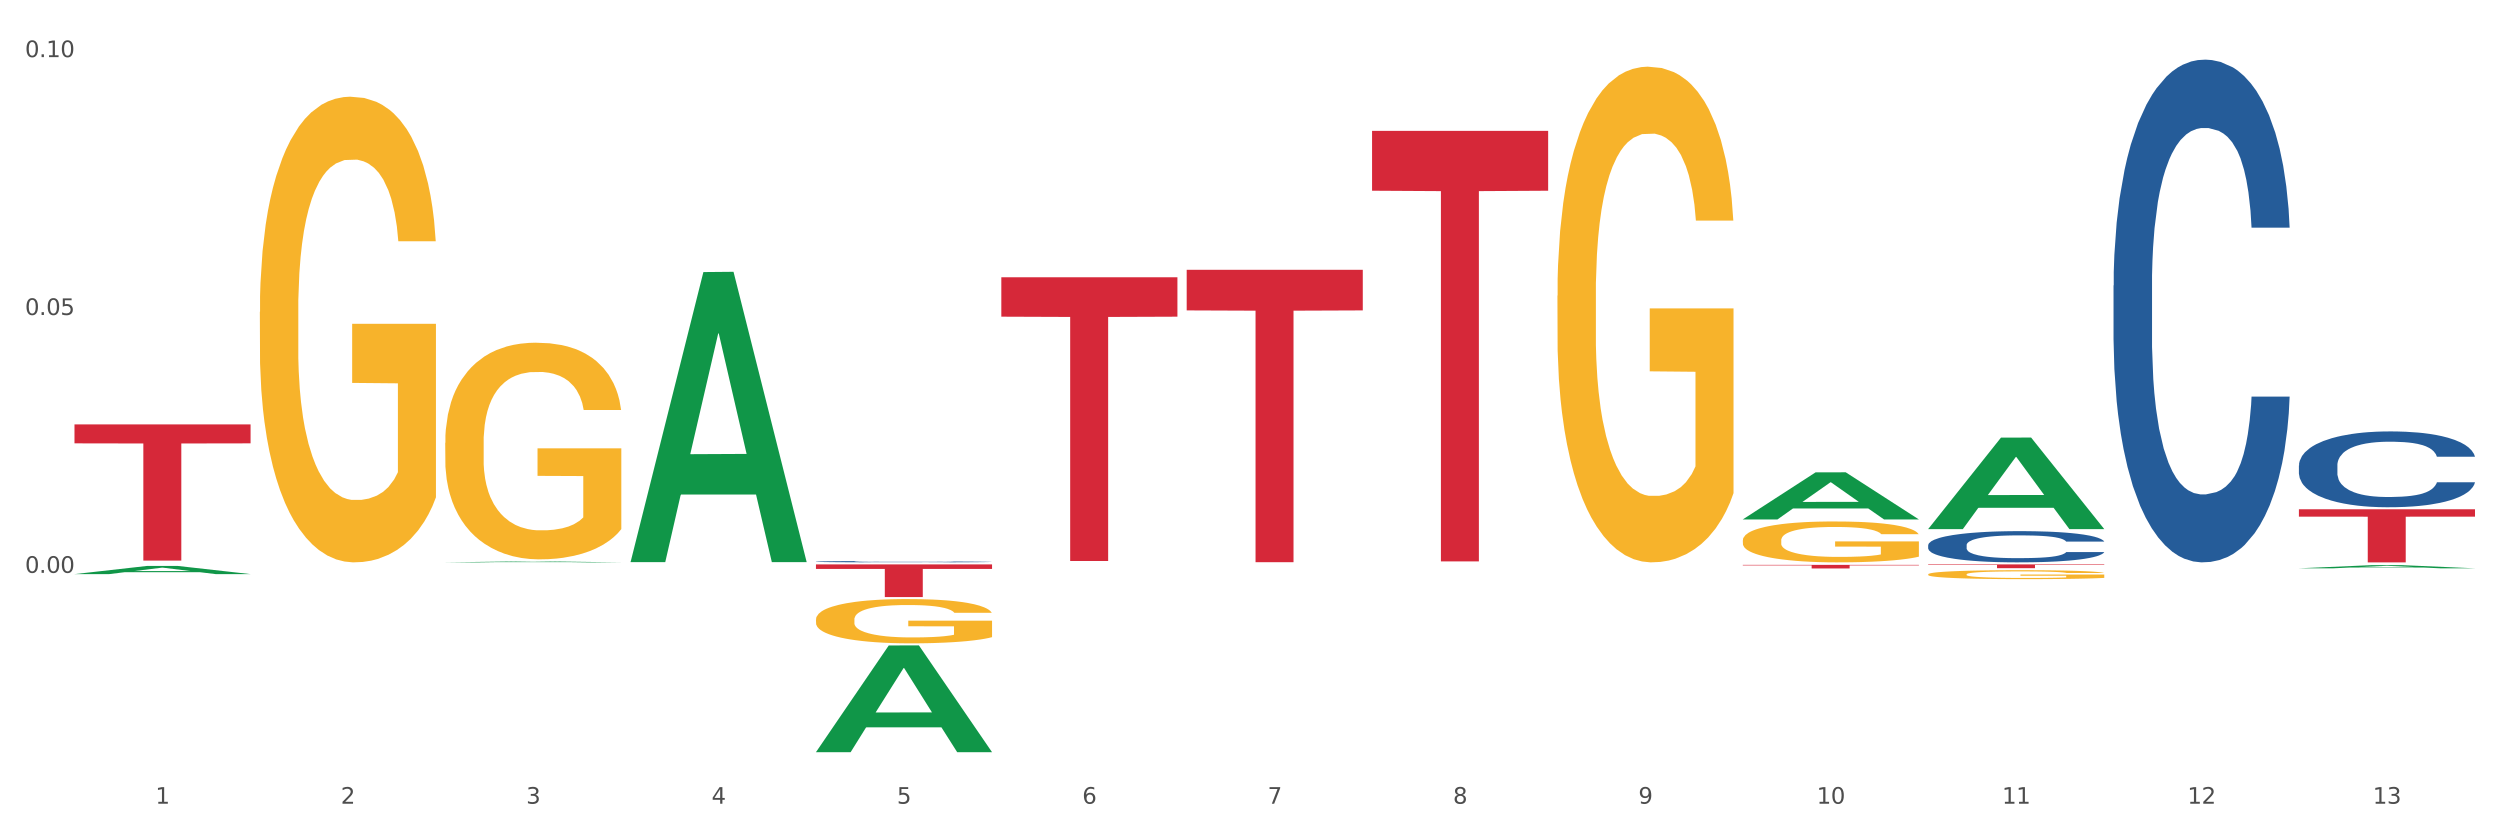 <?xml version="1.0" encoding="utf-8" standalone="no"?>
<!DOCTYPE svg PUBLIC "-//W3C//DTD SVG 1.1//EN"
  "http://www.w3.org/Graphics/SVG/1.1/DTD/svg11.dtd">
<svg xmlns:xlink="http://www.w3.org/1999/xlink" width="1080pt" height="360pt" viewBox="0 0 1080 360" xmlns="http://www.w3.org/2000/svg" version="1.1">
 <rect x="0" y="0" width="1080" height="360" fill="#333333" stroke="none"/>
 <defs>
  <style type="text/css">*{stroke-linejoin: round; stroke-linecap: butt}</style>
 </defs>
 <g id="figure_1">
  <g id="patch_1">
   <path d="M 0 360 
L 1080 360 
L 1080 0 
L 0 0 
z
" style="fill: #ffffff; stroke: #ffffff; stroke-linejoin: miter"/>
  </g>
  <g id="axes_1">
   <g id="matplotlib.axis_1">
    <g id="xtick_1">
     <g id="text_1">
      <!-- 1 -->
      <g style="fill: #4d4d4d" transform="translate(67.159 347.204) scale(0.096 -0.096)">
       <defs>
        <path id="DejaVuSans-31" d="M 794 531 
L 1825 531 
L 1825 4091 
L 703 3866 
L 703 4441 
L 1819 4666 
L 2450 4666 
L 2450 531 
L 3481 531 
L 3481 0 
L 794 0 
L 794 531 
z
" transform="scale(0.016)"/>
       </defs>
       <use xlink:href="#DejaVuSans-31"/>
      </g>
     </g>
    </g>
    <g id="xtick_2">
     <g id="text_2">
      <!-- 2 -->
      <g style="fill: #4d4d4d" transform="translate(147.238 347.204) scale(0.096 -0.096)">
       <defs>
        <path id="DejaVuSans-32" d="M 1228 531 
L 3431 531 
L 3431 0 
L 469 0 
L 469 531 
Q 828 903 1448 1529 
Q 2069 2156 2228 2338 
Q 2531 2678 2651 2914 
Q 2772 3150 2772 3378 
Q 2772 3750 2511 3984 
Q 2250 4219 1831 4219 
Q 1534 4219 1204 4116 
Q 875 4013 500 3803 
L 500 4441 
Q 881 4594 1212 4672 
Q 1544 4750 1819 4750 
Q 2544 4750 2975 4387 
Q 3406 4025 3406 3419 
Q 3406 3131 3298 2873 
Q 3191 2616 2906 2266 
Q 2828 2175 2409 1742 
Q 1991 1309 1228 531 
z
" transform="scale(0.016)"/>
       </defs>
       <use xlink:href="#DejaVuSans-32"/>
      </g>
     </g>
    </g>
    <g id="xtick_3">
     <g id="text_3">
      <!-- 3 -->
      <g style="fill: #4d4d4d" transform="translate(227.317 347.204) scale(0.096 -0.096)">
       <defs>
        <path id="DejaVuSans-33" d="M 2597 2516 
Q 3050 2419 3304 2112 
Q 3559 1806 3559 1356 
Q 3559 666 3084 287 
Q 2609 -91 1734 -91 
Q 1441 -91 1130 -33 
Q 819 25 488 141 
L 488 750 
Q 750 597 1062 519 
Q 1375 441 1716 441 
Q 2309 441 2620 675 
Q 2931 909 2931 1356 
Q 2931 1769 2642 2001 
Q 2353 2234 1838 2234 
L 1294 2234 
L 1294 2753 
L 1863 2753 
Q 2328 2753 2575 2939 
Q 2822 3125 2822 3475 
Q 2822 3834 2567 4026 
Q 2313 4219 1838 4219 
Q 1578 4219 1281 4162 
Q 984 4106 628 3988 
L 628 4550 
Q 988 4650 1302 4700 
Q 1616 4750 1894 4750 
Q 2613 4750 3031 4423 
Q 3450 4097 3450 3541 
Q 3450 3153 3228 2886 
Q 3006 2619 2597 2516 
z
" transform="scale(0.016)"/>
       </defs>
       <use xlink:href="#DejaVuSans-33"/>
      </g>
     </g>
    </g>
    <g id="xtick_4">
     <g id="text_4">
      <!-- 4 -->
      <g style="fill: #4d4d4d" transform="translate(307.396 347.204) scale(0.096 -0.096)">
       <defs>
        <path id="DejaVuSans-34" d="M 2419 4116 
L 825 1625 
L 2419 1625 
L 2419 4116 
z
M 2253 4666 
L 3047 4666 
L 3047 1625 
L 3713 1625 
L 3713 1100 
L 3047 1100 
L 3047 0 
L 2419 0 
L 2419 1100 
L 313 1100 
L 313 1709 
L 2253 4666 
z
" transform="scale(0.016)"/>
       </defs>
       <use xlink:href="#DejaVuSans-34"/>
      </g>
     </g>
    </g>
    <g id="xtick_5">
     <g id="text_5">
      <!-- 5 -->
      <g style="fill: #4d4d4d" transform="translate(387.475 347.204) scale(0.096 -0.096)">
       <defs>
        <path id="DejaVuSans-35" d="M 691 4666 
L 3169 4666 
L 3169 4134 
L 1269 4134 
L 1269 2991 
Q 1406 3038 1543 3061 
Q 1681 3084 1819 3084 
Q 2600 3084 3056 2656 
Q 3513 2228 3513 1497 
Q 3513 744 3044 326 
Q 2575 -91 1722 -91 
Q 1428 -91 1123 -41 
Q 819 9 494 109 
L 494 744 
Q 775 591 1075 516 
Q 1375 441 1709 441 
Q 2250 441 2565 725 
Q 2881 1009 2881 1497 
Q 2881 1984 2565 2268 
Q 2250 2553 1709 2553 
Q 1456 2553 1204 2497 
Q 953 2441 691 2322 
L 691 4666 
z
" transform="scale(0.016)"/>
       </defs>
       <use xlink:href="#DejaVuSans-35"/>
      </g>
     </g>
    </g>
    <g id="xtick_6">
     <g id="text_6">
      <!-- 6 -->
      <g style="fill: #4d4d4d" transform="translate(467.554 347.204) scale(0.096 -0.096)">
       <defs>
        <path id="DejaVuSans-36" d="M 2113 2584 
Q 1688 2584 1439 2293 
Q 1191 2003 1191 1497 
Q 1191 994 1439 701 
Q 1688 409 2113 409 
Q 2538 409 2786 701 
Q 3034 994 3034 1497 
Q 3034 2003 2786 2293 
Q 2538 2584 2113 2584 
z
M 3366 4563 
L 3366 3988 
Q 3128 4100 2886 4159 
Q 2644 4219 2406 4219 
Q 1781 4219 1451 3797 
Q 1122 3375 1075 2522 
Q 1259 2794 1537 2939 
Q 1816 3084 2150 3084 
Q 2853 3084 3261 2657 
Q 3669 2231 3669 1497 
Q 3669 778 3244 343 
Q 2819 -91 2113 -91 
Q 1303 -91 875 529 
Q 447 1150 447 2328 
Q 447 3434 972 4092 
Q 1497 4750 2381 4750 
Q 2619 4750 2861 4703 
Q 3103 4656 3366 4563 
z
" transform="scale(0.016)"/>
       </defs>
       <use xlink:href="#DejaVuSans-36"/>
      </g>
     </g>
    </g>
    <g id="xtick_7">
     <g id="text_7">
      <!-- 7 -->
      <g style="fill: #4d4d4d" transform="translate(547.634 347.204) scale(0.096 -0.096)">
       <defs>
        <path id="DejaVuSans-37" d="M 525 4666 
L 3525 4666 
L 3525 4397 
L 1831 0 
L 1172 0 
L 2766 4134 
L 525 4134 
L 525 4666 
z
" transform="scale(0.016)"/>
       </defs>
       <use xlink:href="#DejaVuSans-37"/>
      </g>
     </g>
    </g>
    <g id="xtick_8">
     <g id="text_8">
      <!-- 8 -->
      <g style="fill: #4d4d4d" transform="translate(627.713 347.204) scale(0.096 -0.096)">
       <defs>
        <path id="DejaVuSans-38" d="M 2034 2216 
Q 1584 2216 1326 1975 
Q 1069 1734 1069 1313 
Q 1069 891 1326 650 
Q 1584 409 2034 409 
Q 2484 409 2743 651 
Q 3003 894 3003 1313 
Q 3003 1734 2745 1975 
Q 2488 2216 2034 2216 
z
M 1403 2484 
Q 997 2584 770 2862 
Q 544 3141 544 3541 
Q 544 4100 942 4425 
Q 1341 4750 2034 4750 
Q 2731 4750 3128 4425 
Q 3525 4100 3525 3541 
Q 3525 3141 3298 2862 
Q 3072 2584 2669 2484 
Q 3125 2378 3379 2068 
Q 3634 1759 3634 1313 
Q 3634 634 3220 271 
Q 2806 -91 2034 -91 
Q 1263 -91 848 271 
Q 434 634 434 1313 
Q 434 1759 690 2068 
Q 947 2378 1403 2484 
z
M 1172 3481 
Q 1172 3119 1398 2916 
Q 1625 2713 2034 2713 
Q 2441 2713 2670 2916 
Q 2900 3119 2900 3481 
Q 2900 3844 2670 4047 
Q 2441 4250 2034 4250 
Q 1625 4250 1398 4047 
Q 1172 3844 1172 3481 
z
" transform="scale(0.016)"/>
       </defs>
       <use xlink:href="#DejaVuSans-38"/>
      </g>
     </g>
    </g>
    <g id="xtick_9">
     <g id="text_9">
      <!-- 9 -->
      <g style="fill: #4d4d4d" transform="translate(707.792 347.204) scale(0.096 -0.096)">
       <defs>
        <path id="DejaVuSans-39" d="M 703 97 
L 703 672 
Q 941 559 1184 500 
Q 1428 441 1663 441 
Q 2288 441 2617 861 
Q 2947 1281 2994 2138 
Q 2813 1869 2534 1725 
Q 2256 1581 1919 1581 
Q 1219 1581 811 2004 
Q 403 2428 403 3163 
Q 403 3881 828 4315 
Q 1253 4750 1959 4750 
Q 2769 4750 3195 4129 
Q 3622 3509 3622 2328 
Q 3622 1225 3098 567 
Q 2575 -91 1691 -91 
Q 1453 -91 1209 -44 
Q 966 3 703 97 
z
M 1959 2075 
Q 2384 2075 2632 2365 
Q 2881 2656 2881 3163 
Q 2881 3666 2632 3958 
Q 2384 4250 1959 4250 
Q 1534 4250 1286 3958 
Q 1038 3666 1038 3163 
Q 1038 2656 1286 2365 
Q 1534 2075 1959 2075 
z
" transform="scale(0.016)"/>
       </defs>
       <use xlink:href="#DejaVuSans-39"/>
      </g>
     </g>
    </g>
    <g id="xtick_10">
     <g id="text_10">
      <!-- 10 -->
      <g style="fill: #4d4d4d" transform="translate(784.817 347.204) scale(0.096 -0.096)">
       <defs>
        <path id="DejaVuSans-30" d="M 2034 4250 
Q 1547 4250 1301 3770 
Q 1056 3291 1056 2328 
Q 1056 1369 1301 889 
Q 1547 409 2034 409 
Q 2525 409 2770 889 
Q 3016 1369 3016 2328 
Q 3016 3291 2770 3770 
Q 2525 4250 2034 4250 
z
M 2034 4750 
Q 2819 4750 3233 4129 
Q 3647 3509 3647 2328 
Q 3647 1150 3233 529 
Q 2819 -91 2034 -91 
Q 1250 -91 836 529 
Q 422 1150 422 2328 
Q 422 3509 836 4129 
Q 1250 4750 2034 4750 
z
" transform="scale(0.016)"/>
       </defs>
       <use xlink:href="#DejaVuSans-31"/>
       <use xlink:href="#DejaVuSans-30" transform="translate(63.623 0)"/>
      </g>
     </g>
    </g>
    <g id="xtick_11">
     <g id="text_11">
      <!-- 11 -->
      <g style="fill: #4d4d4d" transform="translate(864.896 347.204) scale(0.096 -0.096)">
       <use xlink:href="#DejaVuSans-31"/>
       <use xlink:href="#DejaVuSans-31" transform="translate(63.623 0)"/>
      </g>
     </g>
    </g>
    <g id="xtick_12">
     <g id="text_12">
      <!-- 12 -->
      <g style="fill: #4d4d4d" transform="translate(944.975 347.204) scale(0.096 -0.096)">
       <use xlink:href="#DejaVuSans-31"/>
       <use xlink:href="#DejaVuSans-32" transform="translate(63.623 0)"/>
      </g>
     </g>
    </g>
    <g id="xtick_13">
     <g id="text_13">
      <!-- 13 -->
      <g style="fill: #4d4d4d" transform="translate(1025.054 347.204) scale(0.096 -0.096)">
       <use xlink:href="#DejaVuSans-31"/>
       <use xlink:href="#DejaVuSans-33" transform="translate(63.623 0)"/>
      </g>
     </g>
    </g>
    <g id="xtick_14"/>
    <g id="xtick_15"/>
    <g id="xtick_16"/>
    <g id="xtick_17"/>
    <g id="xtick_18"/>
    <g id="xtick_19"/>
    <g id="xtick_20"/>
    <g id="xtick_21"/>
    <g id="xtick_22"/>
    <g id="xtick_23"/>
    <g id="xtick_24"/>
    <g id="xtick_25"/>
   </g>
   <g id="matplotlib.axis_2">
    <g id="ytick_1">
     <g id="text_14">
      <!-- 0.00 -->
      <g style="fill: #4d4d4d" transform="translate(10.8 247.465) scale(0.096 -0.096)">
       <defs>
        <path id="DejaVuSans-2e" d="M 684 794 
L 1344 794 
L 1344 0 
L 684 0 
L 684 794 
z
" transform="scale(0.016)"/>
       </defs>
       <use xlink:href="#DejaVuSans-30"/>
       <use xlink:href="#DejaVuSans-2e" transform="translate(63.623 0)"/>
       <use xlink:href="#DejaVuSans-30" transform="translate(95.41 0)"/>
       <use xlink:href="#DejaVuSans-30" transform="translate(159.033 0)"/>
      </g>
     </g>
    </g>
    <g id="ytick_2">
     <g id="text_15">
      <!-- 0.05 -->
      <g style="fill: #4d4d4d" transform="translate(10.8 136.073) scale(0.096 -0.096)">
       <use xlink:href="#DejaVuSans-30"/>
       <use xlink:href="#DejaVuSans-2e" transform="translate(63.623 0)"/>
       <use xlink:href="#DejaVuSans-30" transform="translate(95.41 0)"/>
       <use xlink:href="#DejaVuSans-35" transform="translate(159.033 0)"/>
      </g>
     </g>
    </g>
    <g id="ytick_3">
     <g id="text_16">
      <!-- 0.10 -->
      <g style="fill: #4d4d4d" transform="translate(10.8 24.68) scale(0.096 -0.096)">
       <use xlink:href="#DejaVuSans-30"/>
       <use xlink:href="#DejaVuSans-2e" transform="translate(63.623 0)"/>
       <use xlink:href="#DejaVuSans-31" transform="translate(95.41 0)"/>
       <use xlink:href="#DejaVuSans-30" transform="translate(159.033 0)"/>
      </g>
     </g>
    </g>
    <g id="ytick_4"/>
    <g id="ytick_5"/>
    <g id="ytick_6"/>
   </g>
   <g id="PolyCollection_1">
    <path d="M 32.175 248.01 
L 32.253 248.007 
L 63.625 244.475 
L 76.644 244.472 
L 108.25 248.017 
L 93.192 248.017 
L 86.369 247.191 
L 53.978 247.191 
L 53.743 247.205 
L 47.155 248.017 
L 32.175 248.017 
L 32.175 248.01 
L 58.056 246.699 
L 82.291 246.695 
L 70.291 245.227 
L 70.134 245.221 
L 69.977 245.231 
L 57.978 246.695 
L 58.056 246.699 
L 32.175 248.01 
z
" clip-path="url(#p2972d39bee)" style="fill: #109648"/>
    <path d="M 832.967 243.818 
L 909.042 243.818 
L 909.042 244.046 
L 879.116 244.047 
L 879.116 245.455 
L 862.712 245.455 
L 862.712 244.047 
L 832.967 244.046 
L 832.967 243.82 
L 832.967 243.818 
z
" clip-path="url(#p2972d39bee)" style="fill: #d62839"/>
    <path d="M 752.887 244.027 
L 828.963 244.027 
L 828.963 244.241 
L 799.037 244.242 
L 799.037 245.57 
L 782.632 245.57 
L 782.632 244.242 
L 752.887 244.241 
L 752.887 244.028 
L 752.887 244.027 
z
" clip-path="url(#p2972d39bee)" style="fill: #d62839"/>
    <path d="M 592.729 56.548 
L 668.804 56.548 
L 668.804 82.392 
L 638.879 82.567 
L 638.879 242.52 
L 622.474 242.52 
L 622.474 82.567 
L 592.729 82.392 
L 592.729 56.723 
L 592.729 56.548 
z
" clip-path="url(#p2972d39bee)" style="fill: #d62839"/>
    <path d="M 512.65 116.54 
L 588.725 116.54 
L 588.725 134.094 
L 558.8 134.213 
L 558.8 242.856 
L 542.395 242.856 
L 542.395 134.213 
L 512.65 134.094 
L 512.65 116.659 
L 512.65 116.54 
z
" clip-path="url(#p2972d39bee)" style="fill: #d62839"/>
    <path d="M 432.571 119.769 
L 508.646 119.769 
L 508.646 136.806 
L 478.721 136.921 
L 478.721 242.361 
L 462.316 242.361 
L 462.316 136.921 
L 432.571 136.806 
L 432.571 119.885 
L 432.571 119.769 
z
" clip-path="url(#p2972d39bee)" style="fill: #d62839"/>
    <path d="M 352.492 243.818 
L 428.567 243.818 
L 428.567 245.779 
L 398.641 245.792 
L 398.641 257.926 
L 382.237 257.926 
L 382.237 245.792 
L 352.492 245.779 
L 352.492 243.831 
L 352.492 243.818 
z
" clip-path="url(#p2972d39bee)" style="fill: #d62839"/>
    <path d="M 352.492 242.618 
L 352.582 242.618 
L 352.582 242.602 
L 352.851 242.582 
L 353.84 242.544 
L 355.099 242.515 
L 357.258 242.481 
L 358.427 242.467 
L 359.955 242.451 
L 363.103 242.426 
L 366.699 242.404 
L 369.217 242.392 
L 371.106 242.385 
L 375.332 242.371 
L 377.76 242.365 
L 380.278 242.36 
L 382.436 242.357 
L 386.033 242.353 
L 388.911 242.351 
L 392.238 242.351 
L 395.025 242.351 
L 398.712 242.354 
L 404.108 242.36 
L 406.176 242.364 
L 408.963 242.37 
L 411.841 242.379 
L 414.179 242.388 
L 416.877 242.4 
L 419.664 242.417 
L 422.362 242.437 
L 424.25 242.456 
L 425.779 242.476 
L 427.128 242.501 
L 428.117 242.527 
L 428.567 242.55 
L 412.111 242.55 
L 411.661 242.53 
L 410.762 242.508 
L 409.863 242.493 
L 408.874 242.481 
L 407.345 242.468 
L 405.996 242.459 
L 403.748 242.449 
L 401.68 242.442 
L 399.971 242.438 
L 397.903 242.435 
L 393.497 242.432 
L 390.349 242.432 
L 388.371 242.433 
L 385.943 242.436 
L 383.875 242.439 
L 381.447 242.446 
L 379.559 242.453 
L 377.67 242.462 
L 376.591 242.469 
L 374.972 242.481 
L 373.893 242.49 
L 372.455 242.507 
L 371.645 242.519 
L 370.207 242.55 
L 369.577 242.573 
L 369.307 242.589 
L 369.127 242.606 
L 369.127 242.691 
L 369.667 242.729 
L 370.117 242.745 
L 370.836 242.764 
L 372.185 242.788 
L 374.163 242.811 
L 376.231 242.828 
L 377.94 242.838 
L 379.559 242.846 
L 381.177 242.852 
L 383.155 242.857 
L 384.774 242.861 
L 387.202 242.864 
L 390.08 242.865 
L 392.328 242.865 
L 396.914 242.863 
L 398.982 242.86 
L 400.96 242.856 
L 403.118 242.85 
L 404.827 242.844 
L 405.816 242.839 
L 407.435 242.828 
L 408.694 242.818 
L 409.773 242.805 
L 410.492 242.794 
L 411.302 242.778 
L 411.931 242.759 
L 412.111 242.75 
L 428.567 242.75 
L 428.207 242.769 
L 427.578 242.788 
L 426.319 242.814 
L 425.33 242.828 
L 423.801 242.846 
L 422.182 242.862 
L 419.934 242.878 
L 417.866 242.891 
L 415.708 242.902 
L 413.37 242.912 
L 409.143 242.925 
L 407.615 242.929 
L 404.377 242.936 
L 401.86 242.939 
L 398.173 242.943 
L 394.396 242.945 
L 390.439 242.946 
L 386.932 242.945 
L 383.066 242.942 
L 380.638 242.938 
L 377.94 242.933 
L 374.793 242.926 
L 371.825 242.917 
L 369.038 242.906 
L 366.43 242.893 
L 364.002 242.879 
L 360.854 242.856 
L 358.516 242.833 
L 356.808 242.812 
L 355.639 242.794 
L 354.47 242.771 
L 353.84 242.755 
L 352.851 242.717 
L 352.492 242.682 
L 352.492 242.618 
z
" clip-path="url(#p2972d39bee)" style="fill: #255c99"/>
    <path d="M 832.967 235.515 
L 833.056 235.502 
L 833.056 235.157 
L 833.326 234.689 
L 834.315 233.826 
L 835.574 233.173 
L 837.732 232.409 
L 838.901 232.089 
L 840.43 231.731 
L 843.577 231.152 
L 847.174 230.659 
L 849.692 230.388 
L 851.581 230.216 
L 855.807 229.908 
L 858.235 229.772 
L 860.753 229.661 
L 862.911 229.587 
L 866.508 229.501 
L 869.385 229.464 
L 872.713 229.452 
L 875.5 229.464 
L 879.187 229.513 
L 884.583 229.661 
L 886.651 229.747 
L 889.438 229.895 
L 892.316 230.092 
L 894.654 230.29 
L 897.352 230.573 
L 900.139 230.943 
L 902.837 231.411 
L 904.725 231.842 
L 906.254 232.298 
L 907.603 232.853 
L 908.592 233.457 
L 909.042 233.962 
L 892.586 233.962 
L 892.136 233.506 
L 891.237 233.013 
L 890.338 232.68 
L 889.348 232.409 
L 887.82 232.101 
L 886.471 231.904 
L 884.223 231.67 
L 882.155 231.522 
L 880.446 231.436 
L 878.378 231.362 
L 873.972 231.288 
L 870.824 231.288 
L 868.846 231.312 
L 866.418 231.374 
L 864.35 231.46 
L 861.922 231.608 
L 860.033 231.768 
L 858.145 231.978 
L 857.066 232.126 
L 855.447 232.397 
L 854.368 232.619 
L 852.929 233.001 
L 852.12 233.272 
L 850.681 233.974 
L 850.052 234.492 
L 849.782 234.849 
L 849.602 235.244 
L 849.602 237.166 
L 850.142 238.029 
L 850.591 238.398 
L 851.311 238.817 
L 852.66 239.36 
L 854.638 239.89 
L 856.706 240.272 
L 858.415 240.506 
L 860.033 240.678 
L 861.652 240.814 
L 863.63 240.937 
L 865.249 241.011 
L 867.677 241.085 
L 870.554 241.122 
L 872.803 241.122 
L 877.389 241.06 
L 879.457 240.999 
L 881.435 240.912 
L 883.593 240.777 
L 885.302 240.629 
L 886.291 240.518 
L 887.91 240.284 
L 889.169 240.038 
L 890.248 239.754 
L 890.967 239.508 
L 891.776 239.138 
L 892.406 238.719 
L 892.586 238.497 
L 909.042 238.497 
L 908.682 238.941 
L 908.053 239.372 
L 906.794 239.951 
L 905.804 240.284 
L 904.276 240.691 
L 902.657 241.036 
L 900.409 241.418 
L 898.341 241.701 
L 896.183 241.948 
L 893.845 242.169 
L 889.618 242.478 
L 888.09 242.564 
L 884.852 242.712 
L 882.334 242.798 
L 878.648 242.884 
L 874.871 242.934 
L 870.914 242.946 
L 867.407 242.921 
L 863.54 242.847 
L 861.113 242.773 
L 858.415 242.662 
L 855.268 242.49 
L 852.3 242.28 
L 849.512 242.034 
L 846.905 241.75 
L 844.477 241.43 
L 841.329 240.9 
L 838.991 240.383 
L 837.283 239.902 
L 836.114 239.495 
L 834.945 238.978 
L 834.315 238.62 
L 833.326 237.758 
L 832.967 236.957 
L 832.967 235.515 
z
" clip-path="url(#p2972d39bee)" style="fill: #255c99"/>
    <path d="M 913.046 123.345 
L 913.136 123.146 
L 913.136 117.593 
L 913.405 110.056 
L 914.395 96.172 
L 915.653 85.659 
L 917.812 73.362 
L 918.981 68.205 
L 920.509 62.453 
L 923.657 53.131 
L 927.254 45.197 
L 929.771 40.834 
L 931.66 38.057 
L 935.886 33.098 
L 938.314 30.916 
L 940.832 29.131 
L 942.99 27.941 
L 946.587 26.553 
L 949.465 25.958 
L 952.792 25.759 
L 955.579 25.958 
L 959.266 26.751 
L 964.662 29.131 
L 966.73 30.52 
L 969.518 32.9 
L 972.395 36.073 
L 974.733 39.247 
L 977.431 43.809 
L 980.218 49.759 
L 982.916 57.296 
L 984.805 64.238 
L 986.333 71.577 
L 987.682 80.502 
L 988.671 90.221 
L 989.121 98.353 
L 972.665 98.353 
L 972.215 91.015 
L 971.316 83.081 
L 970.417 77.726 
L 969.428 73.362 
L 967.899 68.403 
L 966.55 65.23 
L 964.302 61.461 
L 962.234 59.081 
L 960.525 57.693 
L 958.457 56.503 
L 954.051 55.313 
L 950.903 55.313 
L 948.925 55.709 
L 946.497 56.701 
L 944.429 58.09 
L 942.001 60.47 
L 940.113 63.048 
L 938.224 66.42 
L 937.145 68.8 
L 935.527 73.164 
L 934.447 76.734 
L 933.009 82.882 
L 932.199 87.246 
L 930.761 98.552 
L 930.131 106.882 
L 929.861 112.634 
L 929.681 118.981 
L 929.681 149.923 
L 930.221 163.807 
L 930.671 169.757 
L 931.39 176.501 
L 932.739 185.228 
L 934.717 193.757 
L 936.785 199.905 
L 938.494 203.674 
L 940.113 206.451 
L 941.731 208.632 
L 943.71 210.616 
L 945.328 211.806 
L 947.756 212.996 
L 950.634 213.591 
L 952.882 213.591 
L 957.468 212.599 
L 959.536 211.608 
L 961.514 210.219 
L 963.673 208.037 
L 965.381 205.657 
L 966.37 203.872 
L 967.989 200.104 
L 969.248 196.137 
L 970.327 191.575 
L 971.046 187.608 
L 971.856 181.658 
L 972.485 174.914 
L 972.665 171.344 
L 989.121 171.344 
L 988.761 178.484 
L 988.132 185.426 
L 986.873 194.748 
L 985.884 200.104 
L 984.355 206.649 
L 982.736 212.203 
L 980.488 218.351 
L 978.42 222.913 
L 976.262 226.88 
L 973.924 230.45 
L 969.697 235.409 
L 968.169 236.797 
L 964.931 239.177 
L 962.414 240.566 
L 958.727 241.954 
L 954.95 242.748 
L 950.993 242.946 
L 947.486 242.549 
L 943.62 241.359 
L 941.192 240.169 
L 938.494 238.384 
L 935.347 235.607 
L 932.379 232.235 
L 929.592 228.268 
L 926.984 223.707 
L 924.556 218.55 
L 921.409 210.021 
L 919.071 201.69 
L 917.362 193.955 
L 916.193 187.41 
L 915.024 179.079 
L 914.395 173.327 
L 913.405 159.443 
L 913.046 146.551 
L 913.046 123.345 
z
" clip-path="url(#p2972d39bee)" style="fill: #255c99"/>
    <path d="M 993.125 201.091 
L 993.215 201.061 
L 993.215 200.224 
L 993.485 199.087 
L 994.474 196.992 
L 995.733 195.406 
L 997.891 193.551 
L 999.06 192.773 
L 1000.588 191.905 
L 1003.736 190.499 
L 1007.333 189.302 
L 1009.851 188.644 
L 1011.739 188.225 
L 1015.965 187.477 
L 1018.393 187.148 
L 1020.911 186.879 
L 1023.069 186.699 
L 1026.666 186.49 
L 1029.544 186.4 
L 1032.871 186.37 
L 1035.659 186.4 
L 1039.345 186.519 
L 1044.741 186.879 
L 1046.809 187.088 
L 1049.597 187.447 
L 1052.474 187.926 
L 1054.812 188.405 
L 1057.51 189.093 
L 1060.298 189.99 
L 1062.995 191.127 
L 1064.884 192.175 
L 1066.412 193.282 
L 1067.761 194.628 
L 1068.75 196.094 
L 1069.2 197.321 
L 1052.744 197.321 
L 1052.294 196.214 
L 1051.395 195.017 
L 1050.496 194.209 
L 1049.507 193.551 
L 1047.978 192.803 
L 1046.629 192.324 
L 1044.381 191.756 
L 1042.313 191.397 
L 1040.604 191.187 
L 1038.536 191.008 
L 1034.13 190.828 
L 1030.983 190.828 
L 1029.004 190.888 
L 1026.576 191.038 
L 1024.508 191.247 
L 1022.08 191.606 
L 1020.192 191.995 
L 1018.303 192.504 
L 1017.224 192.863 
L 1015.606 193.521 
L 1014.527 194.06 
L 1013.088 194.987 
L 1012.278 195.646 
L 1010.84 197.351 
L 1010.21 198.608 
L 1009.94 199.476 
L 1009.761 200.433 
L 1009.761 205.101 
L 1010.3 207.195 
L 1010.75 208.093 
L 1011.469 209.11 
L 1012.818 210.427 
L 1014.796 211.714 
L 1016.865 212.641 
L 1018.573 213.21 
L 1020.192 213.629 
L 1021.81 213.958 
L 1023.789 214.257 
L 1025.407 214.436 
L 1027.835 214.616 
L 1030.713 214.706 
L 1032.961 214.706 
L 1037.547 214.556 
L 1039.615 214.406 
L 1041.594 214.197 
L 1043.752 213.868 
L 1045.46 213.509 
L 1046.449 213.24 
L 1048.068 212.671 
L 1049.327 212.073 
L 1050.406 211.384 
L 1051.125 210.786 
L 1051.935 209.888 
L 1052.564 208.871 
L 1052.744 208.332 
L 1069.2 208.332 
L 1068.84 209.41 
L 1068.211 210.457 
L 1066.952 211.863 
L 1065.963 212.671 
L 1064.434 213.658 
L 1062.815 214.496 
L 1060.567 215.424 
L 1058.499 216.112 
L 1056.341 216.71 
L 1054.003 217.249 
L 1049.777 217.997 
L 1048.248 218.207 
L 1045.011 218.566 
L 1042.493 218.775 
L 1038.806 218.984 
L 1035.029 219.104 
L 1031.072 219.134 
L 1027.565 219.074 
L 1023.699 218.895 
L 1021.271 218.715 
L 1018.573 218.446 
L 1015.426 218.027 
L 1012.458 217.518 
L 1009.671 216.92 
L 1007.063 216.232 
L 1004.635 215.454 
L 1001.488 214.167 
L 999.15 212.91 
L 997.441 211.743 
L 996.272 210.756 
L 995.103 209.499 
L 994.474 208.632 
L 993.485 206.537 
L 993.125 204.592 
L 993.125 201.091 
z
" clip-path="url(#p2972d39bee)" style="fill: #255c99"/>
    <path d="M 32.175 183.354 
L 108.25 183.354 
L 108.25 191.528 
L 78.325 191.583 
L 78.325 242.17 
L 61.92 242.17 
L 61.92 191.583 
L 32.175 191.528 
L 32.175 183.409 
L 32.175 183.354 
z
" clip-path="url(#p2972d39bee)" style="fill: #d62839"/>
    <path d="M 832.967 248.113 
L 833.056 248.11 
L 833.056 247.983 
L 833.236 247.873 
L 834.134 247.609 
L 835.481 247.39 
L 836.469 247.273 
L 837.457 247.178 
L 838.625 247.083 
L 840.062 246.984 
L 842.667 246.839 
L 844.283 246.765 
L 846.259 246.687 
L 849.852 246.574 
L 852.457 246.511 
L 855.151 246.458 
L 859.552 246.394 
L 862.427 246.366 
L 865.48 246.345 
L 869.163 246.331 
L 871.947 246.327 
L 878.055 246.338 
L 883.264 246.37 
L 885.779 246.394 
L 889.012 246.437 
L 890.719 246.465 
L 893.503 246.521 
L 896.377 246.596 
L 898.353 246.659 
L 901.317 246.779 
L 903.563 246.899 
L 905.629 247.047 
L 906.706 247.15 
L 907.515 247.245 
L 908.233 247.355 
L 908.952 247.527 
L 892.785 247.527 
L 892.156 247.404 
L 891.168 247.287 
L 889.731 247.175 
L 888.474 247.104 
L 886.318 247.016 
L 884.342 246.959 
L 882.276 246.917 
L 879.761 246.882 
L 877.785 246.864 
L 875.001 246.85 
L 869.522 246.853 
L 865.84 246.882 
L 863.325 246.917 
L 861.708 246.949 
L 860.271 246.984 
L 858.654 247.033 
L 856.768 247.107 
L 855.421 247.175 
L 854.074 247.259 
L 852.996 247.344 
L 852.008 247.443 
L 851.199 247.549 
L 850.571 247.658 
L 850.032 247.792 
L 849.583 248.015 
L 849.583 248.498 
L 849.762 248.608 
L 850.211 248.752 
L 850.75 248.862 
L 851.648 248.992 
L 852.457 249.081 
L 853.984 249.208 
L 855.69 249.314 
L 857.038 249.381 
L 858.385 249.437 
L 860.72 249.515 
L 863.325 249.578 
L 865.57 249.617 
L 868.624 249.652 
L 870.69 249.667 
L 872.486 249.674 
L 876.887 249.674 
L 880.031 249.663 
L 883.534 249.638 
L 886.228 249.607 
L 888.474 249.568 
L 890.988 249.504 
L 892.605 249.444 
L 892.605 248.706 
L 872.845 248.703 
L 872.845 248.212 
L 909.042 248.212 
L 909.042 249.652 
L 907.515 249.727 
L 905.808 249.794 
L 904.012 249.854 
L 901.317 249.928 
L 898.084 249.998 
L 895.21 250.048 
L 892.156 250.09 
L 888.563 250.129 
L 883.893 250.164 
L 881.019 250.178 
L 877.426 250.189 
L 873.205 250.192 
L 869.522 250.185 
L 865.929 250.168 
L 862.157 250.136 
L 858.475 250.09 
L 855.69 250.044 
L 852.906 249.988 
L 849.942 249.914 
L 847.607 249.843 
L 845.81 249.779 
L 843.834 249.698 
L 841.679 249.592 
L 840.062 249.497 
L 838.625 249.398 
L 837.098 249.271 
L 836.02 249.162 
L 834.942 249.024 
L 834.314 248.922 
L 833.595 248.763 
L 833.056 248.541 
L 832.967 248.113 
z
" clip-path="url(#p2972d39bee)" style="fill: #f7b32b"/>
    <path d="M 752.887 233.439 
L 752.977 233.423 
L 752.977 232.842 
L 753.157 232.342 
L 754.055 231.131 
L 755.402 230.13 
L 756.39 229.598 
L 757.378 229.162 
L 758.546 228.726 
L 759.983 228.274 
L 762.588 227.612 
L 764.204 227.273 
L 766.18 226.918 
L 769.773 226.402 
L 772.378 226.111 
L 775.072 225.869 
L 779.473 225.579 
L 782.347 225.449 
L 785.401 225.353 
L 789.084 225.288 
L 791.868 225.272 
L 797.976 225.32 
L 803.185 225.466 
L 805.7 225.579 
L 808.933 225.772 
L 810.64 225.901 
L 813.424 226.16 
L 816.298 226.499 
L 818.274 226.789 
L 821.238 227.338 
L 823.484 227.887 
L 825.549 228.565 
L 826.627 229.033 
L 827.436 229.468 
L 828.154 229.969 
L 828.873 230.76 
L 812.706 230.76 
L 812.077 230.195 
L 811.089 229.662 
L 809.652 229.146 
L 808.394 228.823 
L 806.239 228.419 
L 804.263 228.161 
L 802.197 227.967 
L 799.682 227.806 
L 797.706 227.725 
L 794.922 227.661 
L 789.443 227.677 
L 785.76 227.806 
L 783.246 227.967 
L 781.629 228.113 
L 780.192 228.274 
L 778.575 228.5 
L 776.689 228.839 
L 775.342 229.146 
L 773.994 229.533 
L 772.917 229.92 
L 771.929 230.372 
L 771.12 230.857 
L 770.492 231.357 
L 769.953 231.97 
L 769.504 232.987 
L 769.504 235.198 
L 769.683 235.699 
L 770.132 236.361 
L 770.671 236.861 
L 771.569 237.458 
L 772.378 237.862 
L 773.905 238.443 
L 775.611 238.927 
L 776.958 239.234 
L 778.306 239.492 
L 780.641 239.847 
L 783.246 240.137 
L 785.491 240.315 
L 788.545 240.476 
L 790.611 240.541 
L 792.407 240.573 
L 796.808 240.573 
L 799.952 240.525 
L 803.454 240.412 
L 806.149 240.267 
L 808.394 240.089 
L 810.909 239.798 
L 812.526 239.524 
L 812.526 236.151 
L 792.766 236.135 
L 792.766 233.891 
L 828.963 233.891 
L 828.963 240.476 
L 827.436 240.815 
L 825.729 241.122 
L 823.933 241.396 
L 821.238 241.735 
L 818.005 242.058 
L 815.131 242.284 
L 812.077 242.478 
L 808.484 242.655 
L 803.814 242.817 
L 800.94 242.881 
L 797.347 242.93 
L 793.125 242.946 
L 789.443 242.914 
L 785.85 242.833 
L 782.078 242.688 
L 778.395 242.478 
L 775.611 242.268 
L 772.827 242.01 
L 769.863 241.671 
L 767.528 241.348 
L 765.731 241.057 
L 763.755 240.686 
L 761.6 240.202 
L 759.983 239.766 
L 758.546 239.314 
L 757.019 238.733 
L 755.941 238.233 
L 754.863 237.603 
L 754.235 237.135 
L 753.516 236.409 
L 752.977 235.392 
L 752.887 233.439 
z
" clip-path="url(#p2972d39bee)" style="fill: #f7b32b"/>
    <path d="M 672.808 127.754 
L 672.898 127.559 
L 672.898 120.518 
L 673.078 114.455 
L 673.976 99.787 
L 675.323 87.662 
L 676.311 81.208 
L 677.299 75.928 
L 678.467 70.647 
L 679.904 65.171 
L 682.508 57.153 
L 684.125 53.046 
L 686.101 48.743 
L 689.694 42.485 
L 692.299 38.964 
L 694.993 36.031 
L 699.394 32.511 
L 702.268 30.946 
L 705.322 29.773 
L 709.005 28.99 
L 711.789 28.795 
L 717.896 29.381 
L 723.106 31.142 
L 725.621 32.511 
L 728.854 34.857 
L 730.561 36.422 
L 733.345 39.551 
L 736.219 43.658 
L 738.195 47.179 
L 741.159 53.828 
L 743.405 60.477 
L 745.47 68.691 
L 746.548 74.363 
L 747.357 79.643 
L 748.075 85.706 
L 748.794 95.289 
L 732.626 95.289 
L 731.998 88.444 
L 731.01 81.99 
L 729.573 75.732 
L 728.315 71.821 
L 726.16 66.931 
L 724.184 63.802 
L 722.118 61.455 
L 719.603 59.5 
L 717.627 58.522 
L 714.843 57.739 
L 709.364 57.935 
L 705.681 59.5 
L 703.166 61.455 
L 701.55 63.215 
L 700.113 65.171 
L 698.496 67.909 
L 696.61 72.016 
L 695.263 75.732 
L 693.915 80.426 
L 692.837 85.119 
L 691.849 90.595 
L 691.041 96.463 
L 690.412 102.525 
L 689.873 109.957 
L 689.424 122.278 
L 689.424 149.071 
L 689.604 155.134 
L 690.053 163.153 
L 690.592 169.215 
L 691.49 176.451 
L 692.299 181.341 
L 693.825 188.381 
L 695.532 194.249 
L 696.879 197.964 
L 698.226 201.094 
L 700.562 205.396 
L 703.166 208.916 
L 705.412 211.068 
L 708.466 213.023 
L 710.531 213.806 
L 712.328 214.197 
L 716.729 214.197 
L 719.872 213.61 
L 723.375 212.241 
L 726.07 210.481 
L 728.315 208.33 
L 730.83 204.809 
L 732.447 201.485 
L 732.447 160.61 
L 712.687 160.415 
L 712.687 133.23 
L 748.883 133.23 
L 748.883 213.023 
L 747.357 217.13 
L 745.65 220.846 
L 743.854 224.171 
L 741.159 228.278 
L 737.926 232.189 
L 735.052 234.927 
L 731.998 237.274 
L 728.405 239.426 
L 723.735 241.381 
L 720.86 242.164 
L 717.268 242.75 
L 713.046 242.946 
L 709.364 242.555 
L 705.771 241.577 
L 701.999 239.817 
L 698.316 237.274 
L 695.532 234.732 
L 692.748 231.603 
L 689.784 227.496 
L 687.448 223.584 
L 685.652 220.064 
L 683.676 215.566 
L 681.52 209.699 
L 679.904 204.418 
L 678.467 198.942 
L 676.94 191.902 
L 675.862 185.839 
L 674.784 178.212 
L 674.155 172.54 
L 673.437 163.739 
L 672.898 151.418 
L 672.808 127.754 
z
" clip-path="url(#p2972d39bee)" style="fill: #f7b32b"/>
    <path d="M 352.492 267.638 
L 352.581 267.621 
L 352.581 266.992 
L 352.761 266.45 
L 353.659 265.14 
L 355.006 264.057 
L 355.994 263.48 
L 356.982 263.009 
L 358.15 262.537 
L 359.587 262.048 
L 362.192 261.332 
L 363.809 260.965 
L 365.785 260.58 
L 369.377 260.021 
L 371.982 259.707 
L 374.676 259.445 
L 379.078 259.13 
L 381.952 258.991 
L 385.005 258.886 
L 388.688 258.816 
L 391.472 258.799 
L 397.58 258.851 
L 402.789 259.008 
L 405.304 259.13 
L 408.538 259.34 
L 410.244 259.48 
L 413.028 259.759 
L 415.903 260.126 
L 417.879 260.441 
L 420.843 261.035 
L 423.088 261.629 
L 425.154 262.362 
L 426.232 262.869 
L 427.04 263.341 
L 427.758 263.882 
L 428.477 264.738 
L 412.31 264.738 
L 411.681 264.127 
L 410.693 263.55 
L 409.256 262.991 
L 407.999 262.642 
L 405.843 262.205 
L 403.867 261.926 
L 401.801 261.716 
L 399.286 261.541 
L 397.31 261.454 
L 394.526 261.384 
L 389.047 261.401 
L 385.365 261.541 
L 382.85 261.716 
L 381.233 261.873 
L 379.796 262.048 
L 378.179 262.292 
L 376.293 262.659 
L 374.946 262.991 
L 373.599 263.41 
L 372.521 263.83 
L 371.533 264.319 
L 370.724 264.843 
L 370.096 265.384 
L 369.557 266.048 
L 369.108 267.149 
L 369.108 269.542 
L 369.287 270.084 
L 369.737 270.8 
L 370.275 271.341 
L 371.174 271.988 
L 371.982 272.425 
L 373.509 273.053 
L 375.215 273.578 
L 376.563 273.909 
L 377.91 274.189 
L 380.245 274.573 
L 382.85 274.888 
L 385.095 275.08 
L 388.149 275.255 
L 390.215 275.324 
L 392.011 275.359 
L 396.412 275.359 
L 399.556 275.307 
L 403.059 275.185 
L 405.753 275.027 
L 407.999 274.835 
L 410.514 274.521 
L 412.13 274.224 
L 412.13 270.573 
L 392.37 270.555 
L 392.37 268.127 
L 428.567 268.127 
L 428.567 275.255 
L 427.04 275.621 
L 425.333 275.953 
L 423.537 276.25 
L 420.843 276.617 
L 417.609 276.967 
L 414.735 277.211 
L 411.681 277.421 
L 408.088 277.613 
L 403.418 277.788 
L 400.544 277.858 
L 396.951 277.91 
L 392.73 277.927 
L 389.047 277.892 
L 385.455 277.805 
L 381.682 277.648 
L 378 277.421 
L 375.215 277.194 
L 372.431 276.914 
L 369.467 276.547 
L 367.132 276.198 
L 365.335 275.883 
L 363.359 275.482 
L 361.204 274.958 
L 359.587 274.486 
L 358.15 273.997 
L 356.623 273.368 
L 355.545 272.826 
L 354.468 272.145 
L 353.839 271.638 
L 353.12 270.852 
L 352.581 269.752 
L 352.492 267.638 
z
" clip-path="url(#p2972d39bee)" style="fill: #f7b32b"/>
    <path d="M 993.125 220.006 
L 1069.2 220.006 
L 1069.2 223.194 
L 1039.275 223.216 
L 1039.275 242.946 
L 1022.87 242.946 
L 1022.87 223.216 
L 993.125 223.194 
L 993.125 220.028 
L 993.125 220.006 
z
" clip-path="url(#p2972d39bee)" style="fill: #d62839"/>
    <path d="M 192.333 191.298 
L 192.423 191.212 
L 192.423 188.135 
L 192.603 185.485 
L 193.501 179.074 
L 194.848 173.774 
L 195.836 170.953 
L 196.824 168.644 
L 197.992 166.336 
L 199.429 163.943 
L 202.034 160.438 
L 203.65 158.643 
L 205.626 156.762 
L 209.219 154.027 
L 211.824 152.488 
L 214.518 151.206 
L 218.919 149.667 
L 221.793 148.983 
L 224.847 148.47 
L 228.53 148.128 
L 231.314 148.043 
L 237.422 148.299 
L 242.631 149.069 
L 245.146 149.667 
L 248.379 150.693 
L 250.086 151.377 
L 252.87 152.744 
L 255.744 154.54 
L 257.72 156.078 
L 260.684 158.985 
L 262.93 161.891 
L 264.995 165.482 
L 266.073 167.961 
L 266.882 170.269 
L 267.6 172.919 
L 268.319 177.107 
L 252.152 177.107 
L 251.523 174.115 
L 250.535 171.294 
L 249.098 168.559 
L 247.84 166.849 
L 245.685 164.712 
L 243.709 163.344 
L 241.643 162.319 
L 239.128 161.464 
L 237.152 161.036 
L 234.368 160.694 
L 228.889 160.78 
L 225.206 161.464 
L 222.692 162.319 
L 221.075 163.088 
L 219.638 163.943 
L 218.021 165.14 
L 216.135 166.935 
L 214.788 168.559 
L 213.44 170.611 
L 212.363 172.662 
L 211.375 175.056 
L 210.566 177.62 
L 209.937 180.27 
L 209.399 183.519 
L 208.949 188.904 
L 208.949 200.616 
L 209.129 203.266 
L 209.578 206.77 
L 210.117 209.42 
L 211.015 212.583 
L 211.824 214.72 
L 213.351 217.798 
L 215.057 220.362 
L 216.404 221.987 
L 217.752 223.354 
L 220.087 225.235 
L 222.692 226.774 
L 224.937 227.714 
L 227.991 228.569 
L 230.057 228.911 
L 231.853 229.082 
L 236.254 229.082 
L 239.398 228.825 
L 242.9 228.227 
L 245.595 227.458 
L 247.84 226.517 
L 250.355 224.979 
L 251.972 223.525 
L 251.972 205.659 
L 232.212 205.574 
L 232.212 193.691 
L 268.408 193.691 
L 268.408 228.569 
L 266.882 230.364 
L 265.175 231.988 
L 263.379 233.441 
L 260.684 235.237 
L 257.451 236.946 
L 254.577 238.143 
L 251.523 239.169 
L 247.93 240.109 
L 243.26 240.964 
L 240.386 241.306 
L 236.793 241.562 
L 232.571 241.648 
L 228.889 241.477 
L 225.296 241.05 
L 221.524 240.28 
L 217.841 239.169 
L 215.057 238.058 
L 212.273 236.69 
L 209.309 234.895 
L 206.974 233.185 
L 205.177 231.646 
L 203.201 229.68 
L 201.046 227.116 
L 199.429 224.808 
L 197.992 222.414 
L 196.465 219.337 
L 195.387 216.687 
L 194.309 213.353 
L 193.681 210.874 
L 192.962 207.027 
L 192.423 201.641 
L 192.333 191.298 
z
" clip-path="url(#p2972d39bee)" style="fill: #f7b32b"/>
    <path d="M 112.254 134.732 
L 112.344 134.549 
L 112.344 127.935 
L 112.524 122.239 
L 113.422 108.46 
L 114.769 97.069 
L 115.757 91.006 
L 116.745 86.046 
L 117.913 81.085 
L 119.35 75.941 
L 121.954 68.408 
L 123.571 64.55 
L 125.547 60.508 
L 129.14 54.629 
L 131.744 51.322 
L 134.439 48.566 
L 138.84 45.259 
L 141.714 43.789 
L 144.768 42.687 
L 148.45 41.952 
L 151.235 41.768 
L 157.342 42.319 
L 162.552 43.973 
L 165.067 45.259 
L 168.3 47.464 
L 170.007 48.933 
L 172.791 51.873 
L 175.665 55.731 
L 177.641 59.038 
L 180.605 65.285 
L 182.85 71.531 
L 184.916 79.248 
L 185.994 84.576 
L 186.802 89.536 
L 187.521 95.232 
L 188.24 104.234 
L 172.072 104.234 
L 171.444 97.804 
L 170.456 91.741 
L 169.019 85.862 
L 167.761 82.187 
L 165.606 77.594 
L 163.63 74.655 
L 161.564 72.45 
L 159.049 70.613 
L 157.073 69.694 
L 154.289 68.959 
L 148.81 69.143 
L 145.127 70.613 
L 142.612 72.45 
L 140.996 74.104 
L 139.559 75.941 
L 137.942 78.513 
L 136.056 82.371 
L 134.708 85.862 
L 133.361 90.271 
L 132.283 94.681 
L 131.295 99.825 
L 130.487 105.337 
L 129.858 111.032 
L 129.319 118.014 
L 128.87 129.588 
L 128.87 154.758 
L 129.05 160.454 
L 129.499 167.987 
L 130.038 173.682 
L 130.936 180.48 
L 131.744 185.073 
L 133.271 191.687 
L 134.978 197.199 
L 136.325 200.689 
L 137.672 203.629 
L 140.008 207.671 
L 142.612 210.978 
L 144.858 212.999 
L 147.912 214.836 
L 149.977 215.571 
L 151.774 215.938 
L 156.175 215.938 
L 159.318 215.387 
L 162.821 214.101 
L 165.516 212.448 
L 167.761 210.427 
L 170.276 207.12 
L 171.893 203.996 
L 171.893 165.598 
L 152.133 165.414 
L 152.133 139.877 
L 188.329 139.877 
L 188.329 214.836 
L 186.802 218.694 
L 185.096 222.185 
L 183.3 225.308 
L 180.605 229.167 
L 177.372 232.841 
L 174.497 235.413 
L 171.444 237.618 
L 167.851 239.639 
L 163.181 241.476 
L 160.306 242.211 
L 156.714 242.762 
L 152.492 242.946 
L 148.81 242.578 
L 145.217 241.66 
L 141.445 240.006 
L 137.762 237.618 
L 134.978 235.229 
L 132.194 232.29 
L 129.23 228.432 
L 126.894 224.757 
L 125.098 221.45 
L 123.122 217.225 
L 120.966 211.713 
L 119.35 206.752 
L 117.913 201.608 
L 116.386 194.994 
L 115.308 189.298 
L 114.23 182.133 
L 113.601 176.805 
L 112.883 168.538 
L 112.344 156.963 
L 112.254 134.732 
z
" clip-path="url(#p2972d39bee)" style="fill: #f7b32b"/>
    <path d="M 993.125 245.506 
L 993.203 245.504 
L 1024.574 244.14 
L 1037.594 244.139 
L 1069.2 245.508 
L 1054.142 245.508 
L 1047.319 245.189 
L 1014.928 245.189 
L 1014.693 245.194 
L 1008.105 245.508 
L 993.125 245.508 
L 993.125 245.506 
L 1019.006 244.999 
L 1043.24 244.998 
L 1031.241 244.43 
L 1031.084 244.428 
L 1030.927 244.432 
L 1018.928 244.998 
L 1019.006 244.999 
L 993.125 245.506 
z
" clip-path="url(#p2972d39bee)" style="fill: #109648"/>
    <path d="M 192.333 242.945 
L 192.412 242.945 
L 223.783 242.521 
L 236.802 242.52 
L 268.408 242.946 
L 253.35 242.946 
L 246.527 242.847 
L 214.136 242.847 
L 213.901 242.848 
L 207.313 242.946 
L 192.333 242.946 
L 192.333 242.945 
L 218.215 242.788 
L 242.449 242.787 
L 230.449 242.611 
L 230.292 242.61 
L 230.136 242.611 
L 218.136 242.787 
L 218.215 242.788 
L 192.333 242.945 
z
" clip-path="url(#p2972d39bee)" style="fill: #109648"/>
    <path d="M 272.412 242.61 
L 272.491 242.492 
L 303.862 117.535 
L 316.881 117.417 
L 348.488 242.845 
L 333.429 242.845 
L 326.606 213.638 
L 294.215 213.638 
L 293.98 214.109 
L 287.392 242.845 
L 272.412 242.845 
L 272.412 242.61 
L 298.294 196.207 
L 322.528 196.089 
L 310.528 144.151 
L 310.372 143.916 
L 310.215 144.269 
L 298.215 196.089 
L 298.294 196.207 
L 272.412 242.61 
z
" clip-path="url(#p2972d39bee)" style="fill: #109648"/>
    <path d="M 352.492 324.863 
L 352.57 324.82 
L 383.941 278.843 
L 396.96 278.8 
L 428.567 324.95 
L 413.509 324.95 
L 406.685 314.203 
L 374.295 314.203 
L 374.059 314.376 
L 367.471 324.95 
L 352.492 324.95 
L 352.492 324.863 
L 378.373 307.79 
L 402.607 307.746 
L 390.608 288.636 
L 390.451 288.55 
L 390.294 288.68 
L 378.294 307.746 
L 378.373 307.79 
L 352.492 324.863 
z
" clip-path="url(#p2972d39bee)" style="fill: #109648"/>
    <path d="M 752.887 224.361 
L 752.966 224.342 
L 784.337 204.05 
L 797.356 204.031 
L 828.963 224.4 
L 813.904 224.4 
L 807.081 219.656 
L 774.69 219.656 
L 774.455 219.733 
L 767.867 224.4 
L 752.887 224.4 
L 752.887 224.361 
L 778.769 216.826 
L 803.003 216.807 
L 791.003 208.372 
L 790.847 208.334 
L 790.69 208.391 
L 778.69 216.807 
L 778.769 216.826 
L 752.887 224.361 
z
" clip-path="url(#p2972d39bee)" style="fill: #109648"/>
    <path d="M 832.967 228.505 
L 833.045 228.468 
L 864.416 189.054 
L 877.435 189.017 
L 909.042 228.579 
L 893.984 228.579 
L 887.16 219.367 
L 854.769 219.367 
L 854.534 219.515 
L 847.946 228.579 
L 832.967 228.579 
L 832.967 228.505 
L 858.848 213.869 
L 883.082 213.832 
L 871.083 197.45 
L 870.926 197.376 
L 870.769 197.487 
L 858.769 213.832 
L 858.848 213.869 
L 832.967 228.505 
z
" clip-path="url(#p2972d39bee)" style="fill: #109648"/>
   </g>
  </g>
 </g>
 <defs>
  <clipPath id="p2972d39bee">
   <rect x="32.175" y="10.8" width="1037.025" height="329.109"/>
  </clipPath>
 </defs>
</svg>
